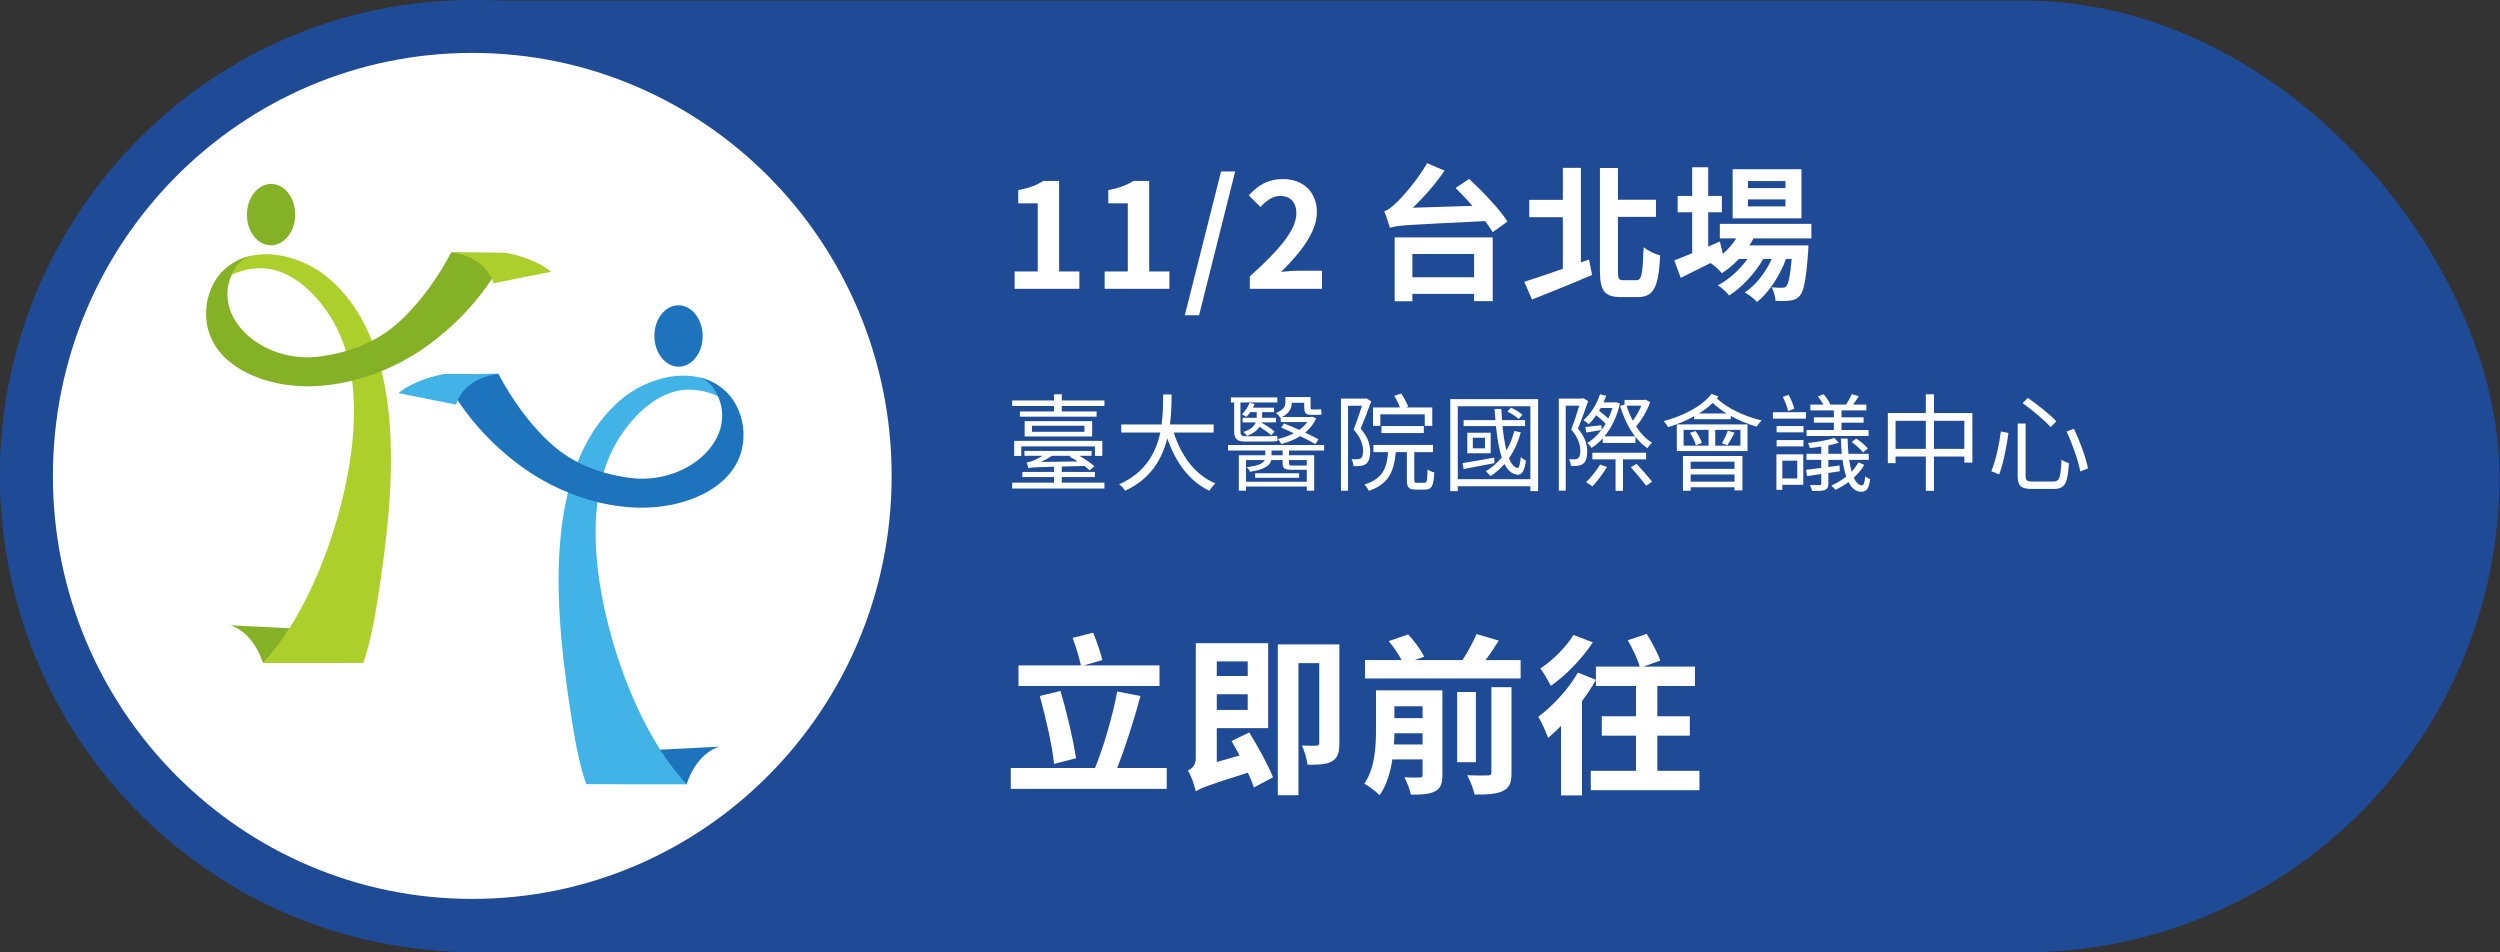 <svg width="378" height="144" viewBox="0 0 378 144" fill="none" xmlns="http://www.w3.org/2000/svg">
<rect x="0" y="0" width="378" height="144" fill="#333333" stroke="none"/>
<rect y="0.084" width="377.915" height="143.915" rx="71.958" fill="#1F4B96"/>
<path d="M153.409 43.662V41.044H156.907V30.748H153.959V28.746C155.587 28.438 156.709 28.02 157.743 27.36H160.141V41.044H163.199V43.662H153.409ZM167.025 43.662V41.044H170.523V30.748H167.575V28.746C169.203 28.438 170.325 28.02 171.359 27.36H173.757V41.044H176.815V43.662H167.025ZM179.144 47.666L184.622 25.93H186.756L181.3 47.666H179.144ZM188.971 43.662V41.792C193.393 37.832 196.011 34.774 196.011 32.266C196.011 30.616 195.131 29.626 193.569 29.626C192.381 29.626 191.413 30.396 190.577 31.298L188.817 29.538C190.313 27.932 191.765 27.074 193.987 27.074C197.067 27.074 199.113 29.054 199.113 32.09C199.113 35.038 196.671 38.206 193.701 41.11C194.515 41.022 195.593 40.934 196.363 40.934H199.883V43.662H188.971ZM222.882 38.404H213.554V41.924H222.882V38.404ZM210.87 45.554V35.896H225.698V45.532H222.882V44.432H213.554V45.554H210.87ZM220.088 28.416L222.134 27.052C224.158 28.944 226.776 31.65 227.92 33.498L225.698 35.104C225.412 34.62 225.016 34.048 224.554 33.432C212.872 34.004 211.31 34.048 210.144 34.444C210.012 33.916 209.594 32.618 209.286 31.936C209.858 31.782 210.386 31.364 211.112 30.66C211.882 29.978 214.28 27.316 215.776 24.676L218.416 25.798C217.03 27.844 215.292 29.802 213.62 31.408L222.64 31.122C221.782 30.154 220.902 29.23 220.088 28.416ZM239.03 39.68L240.262 39.24L240.724 41.572C237.622 42.914 234.234 44.256 231.638 45.29L230.472 42.606C231.946 42.144 234.058 41.418 236.302 40.648V32.838H231.22V30.22H236.302V25.38H239.03V39.68ZM245.476 42.364H247.434C248.248 42.364 248.38 41.33 248.512 37.392C249.15 37.898 250.294 38.448 251.02 38.624C250.778 43.178 250.162 44.916 247.676 44.916H245.058C242.638 44.916 241.912 43.992 241.912 40.956V25.402H244.64V30.198H250.382V32.794H244.64V40.978C244.64 42.166 244.75 42.364 245.476 42.364ZM269.962 28.438V27.382H264.286V28.438H269.962ZM269.962 31.21V30.154H264.286V31.21H269.962ZM272.382 25.578V33.014H261.976V25.578H272.382ZM273.878 36.05H265.122C264.946 36.402 264.726 36.754 264.506 37.106H273.438C273.438 37.106 273.416 37.7 273.394 38.008C273.086 42.298 272.734 44.058 272.14 44.696C271.722 45.202 271.238 45.378 270.688 45.444C270.182 45.51 269.346 45.532 268.466 45.488C268.422 44.872 268.202 43.992 267.872 43.442C268.576 43.508 269.148 43.508 269.434 43.508C269.742 43.508 269.918 43.464 270.094 43.266C270.402 42.936 270.666 41.814 270.908 39.152H270.05C269.148 41.616 267.432 44.278 265.65 45.664C265.21 45.158 264.462 44.564 263.802 44.212C265.474 43.156 266.948 41.198 267.894 39.152H266.596C265.408 41.264 263.362 43.464 261.448 44.674C261.03 44.168 260.348 43.508 259.732 43.134C261.36 42.32 263.054 40.78 264.22 39.152H262.922C262.108 40.01 261.25 40.736 260.348 41.308C260.018 40.89 259.182 40.12 258.632 39.768C257.048 40.56 255.464 41.352 254.122 42.012L253.154 39.372C253.902 39.086 254.826 38.712 255.86 38.294V32.09H253.66V29.626H255.86V25.292H258.28V29.626H260.348V32.09H258.28V37.282L260.04 36.512L260.502 38.382C261.294 37.7 261.976 36.908 262.526 36.05H260.04V33.85H273.878V36.05Z" fill="white"/>
<path d="M175.317 100.604V103.724H153.997V100.604H163.435C163.175 99.434 162.655 97.718 162.187 96.444L165.281 95.664C165.827 96.964 166.399 98.68 166.685 99.798L163.903 100.604H175.317ZM162.707 114.644L159.379 115.502C159.093 112.72 158.105 108.456 157.221 105.232L160.341 104.478C161.329 107.754 162.265 111.862 162.707 114.644ZM168.921 116.126H176.409V119.272H152.827V116.126H165.567C166.867 112.954 168.245 108.222 168.921 104.556L172.431 105.232C171.443 109.002 170.091 113.11 168.921 116.126ZM188.655 100.006H183.975V102.216H188.655V100.006ZM183.975 107.338H188.655V104.972H183.975V107.338ZM186.211 112.044L188.889 110.744C190.189 112.876 191.775 115.71 192.477 117.53L189.591 119.064C189.383 118.414 189.071 117.634 188.681 116.828C182.571 118.752 181.531 119.168 180.803 119.662C180.621 118.778 180.101 117.27 179.607 116.516C180.179 116.23 180.803 115.71 180.803 114.696V97.25H191.749V110.094H183.975V115.216L187.433 114.228C187.017 113.474 186.601 112.72 186.211 112.044ZM202.513 97.432V112.382C202.513 113.786 202.279 114.592 201.395 115.112C200.563 115.606 199.367 115.632 197.703 115.632C197.599 114.8 197.235 113.526 196.845 112.72C197.781 112.772 198.743 112.772 199.029 112.746C199.341 112.746 199.471 112.642 199.471 112.304V100.266H196.325V120.234H193.205V97.432H202.513ZM210.755 112.564H215.097V110.874H210.833C210.833 111.42 210.807 111.966 210.755 112.564ZM215.097 106.792H210.833V108.586H215.097V106.792ZM218.087 104.374V117.166C218.087 118.492 217.827 119.22 216.943 119.662C216.111 120.104 214.915 120.156 213.329 120.156C213.173 119.376 212.731 118.232 212.341 117.53C213.303 117.582 214.343 117.582 214.681 117.556C214.993 117.556 215.097 117.452 215.097 117.14V114.826H210.521C210.235 116.802 209.637 118.752 208.597 120.234C208.129 119.74 206.907 118.804 206.283 118.492C207.895 116.152 208.051 112.876 208.051 110.328V104.374H218.087ZM225.497 116.776V103.906H228.539V116.828C228.539 118.362 228.253 119.116 227.213 119.61C226.225 120.078 224.821 120.156 222.949 120.13C222.793 119.298 222.299 118.024 221.831 117.218C223.157 117.27 224.509 117.27 224.951 117.244C225.367 117.244 225.497 117.14 225.497 116.776ZM223.157 104.634V115.242H220.323V104.634H223.157ZM224.639 99.798H229.917V102.58H206.387V99.798H211.925C211.457 98.914 210.703 97.796 209.975 96.938L212.913 95.924C213.849 96.912 214.889 98.316 215.331 99.304L213.901 99.798H221.129C221.909 98.602 222.741 97.068 223.261 95.872L226.615 96.86C225.991 97.874 225.289 98.888 224.639 99.798ZM237.899 96.002L240.837 97.12C239.251 99.538 236.781 102.112 234.493 103.698C234.129 102.996 233.401 101.722 232.907 101.072C234.805 99.824 236.911 97.718 237.899 96.002ZM236.027 120.26V109.756C235.377 110.406 234.727 111.03 234.077 111.576C233.843 110.874 233.063 109.132 232.595 108.378C234.753 106.766 237.171 104.192 238.575 101.696L241.305 102.788C240.707 103.854 240.005 104.946 239.199 106.012V120.26H236.027ZM250.587 116.542H256.957V119.48H240.525V116.542H247.363V111.238H242.189V108.3H247.363V103.724H241.305V100.786H247.935C247.623 99.694 246.843 98.056 246.115 96.808L248.975 95.846C249.755 97.068 250.665 98.758 251.029 99.876L248.507 100.786H256.281V103.724H250.587V108.3H255.501V111.238H250.587V116.542Z" fill="white"/>
<path d="M159.376 62.216V61.384H153.04V60.552H159.376V59.608H160.544V60.552H166.992V61.384H160.544V62.216H165.808V63H154.208V62.216H159.376ZM166.672 68.936H165.552V67.496H154.416V68.936H153.344V66.664H166.672V68.936ZM163.968 65.288V64.376H156.032V65.288H163.968ZM154.928 63.672H165.136V65.992H154.928V63.672ZM161.872 68.92H159.056C158.496 69.288 157.936 69.592 157.376 69.848L162.96 69.768C162.544 69.496 162.112 69.256 161.728 69.048L161.872 68.92ZM160.544 72.984H166.992V73.864H153.04V72.984H159.376V72.136H154.576V71.352H159.376V70.568C156.256 70.648 155.808 70.68 155.488 70.776C155.44 70.584 155.312 70.152 155.216 69.912C155.456 69.896 155.76 69.832 156.08 69.704C156.336 69.608 156.976 69.32 157.648 68.92H154.896V68.184H165.04V68.92H163.216C164.08 69.416 164.96 70.04 165.488 70.488L164.752 71.112C164.56 70.92 164.272 70.696 163.968 70.456L160.544 70.536V71.352H165.552V72.136H160.544V72.984ZM183.504 65.4H177.472C178.592 68.92 180.672 71.816 183.76 73.08C183.472 73.352 183.072 73.848 182.864 74.2C179.792 72.744 177.76 69.912 176.496 66.28C175.728 69.352 174 72.424 170.112 74.2C169.936 73.88 169.552 73.464 169.216 73.224C173.184 71.496 174.784 68.424 175.44 65.4H169.536V64.184H175.632C175.872 62.504 175.856 60.904 175.872 59.64H177.152C177.136 60.92 177.12 62.504 176.896 64.184H183.504V65.4ZM193.648 63.144L193.584 63.176C193.456 62.952 193.12 62.568 192.928 62.44C194.128 61.96 194.352 61.416 194.352 60.856V60.04H198.16V61.528C198.16 61.832 198.192 61.912 198.384 61.912H199.088C199.28 61.912 199.568 61.896 199.744 61.864C199.76 62.088 199.792 62.44 199.824 62.664C199.648 62.712 199.376 62.728 199.12 62.728H198.24C197.376 62.728 197.2 62.392 197.2 61.512V60.904H195.312C195.312 61.64 195.008 62.456 193.856 63.048H198.208L198.4 63L198.992 63.272C198.608 64.136 198.032 64.84 197.344 65.416C198.112 65.768 198.832 66.136 199.344 66.424L198.88 67.144C198.32 66.808 197.488 66.376 196.592 65.944C195.712 66.488 194.736 66.872 193.728 67.128C193.616 66.904 193.392 66.568 193.216 66.376C194.048 66.184 194.88 65.896 195.632 65.512C194.976 65.192 194.304 64.888 193.712 64.648L194.144 64.024C194.848 64.296 195.648 64.648 196.448 65C196.912 64.664 197.344 64.264 197.664 63.816H193.648V63.144ZM186.608 65.16V60.856H186.112V60.088H193.136V60.856H187.552V65.192C187.552 65.768 187.712 65.96 188.288 65.96H191.664C192.064 65.96 192.784 65.944 193.088 65.88C193.12 66.136 193.152 66.456 193.2 66.664C192.928 66.744 192.32 66.76 191.728 66.76H188.24C186.992 66.76 186.608 66.328 186.608 65.16ZM192.928 63.864H190.736L190.72 63.896C191.456 64.296 192.272 64.872 192.72 65.256L192.208 65.816C191.808 65.448 191.104 64.936 190.448 64.52C190.128 65.016 189.552 65.528 188.528 65.912C188.416 65.704 188.176 65.464 188 65.304C189.184 64.936 189.664 64.392 189.872 63.864H187.888V63.176H190.016V63.064V62.312H189.04C188.848 62.584 188.656 62.824 188.432 63.032C188.288 62.92 187.968 62.728 187.776 62.648C188.288 62.152 188.704 61.544 188.944 60.904L189.696 61.096C189.632 61.272 189.552 61.448 189.456 61.64H192.64V62.312H190.832V63.08V63.176H192.928V63.864ZM189.776 72.248V71.56H196.432V72.248H189.776ZM193.936 68.84V68.12H192.256V68.84H193.936ZM197.584 69.56H194.896V70.024C194.896 70.344 194.976 70.392 195.456 70.392H197.28C197.424 70.392 197.52 70.392 197.584 70.376V69.56ZM188.4 72.84H197.584V71.032H197.424H195.36C194.224 71.032 193.936 70.856 193.936 70.024V69.56H192.224C192.048 70.344 191.296 70.968 189.024 71.336C188.912 71.128 188.688 70.792 188.496 70.632C190.352 70.424 191.024 70.008 191.232 69.56H188.4V72.84ZM200.208 68.12H194.896V68.84H198.704V74.184H197.584V73.56H188.4V74.184H187.312V68.84H191.312V68.12H185.68V67.288H200.208V68.12ZM208.704 62.648V64.392H207.6V61.608H211.664C211.488 61.064 211.136 60.376 210.8 59.848L211.872 59.496C212.288 60.12 212.72 60.952 212.912 61.48L212.576 61.608H216.56V64.392H215.424V62.648H208.704ZM215.28 65.48H208.88V64.424H215.28V65.48ZM206.56 60.216L207.328 60.68C206.848 61.992 206.272 63.544 205.728 64.824C206.896 66.136 207.168 67.288 207.168 68.28C207.168 69.128 206.976 69.832 206.544 70.136C206.32 70.312 206.032 70.408 205.712 70.44C205.392 70.488 204.992 70.488 204.64 70.472C204.624 70.168 204.528 69.72 204.336 69.416C204.704 69.448 205.008 69.464 205.264 69.432C205.456 69.416 205.632 69.384 205.76 69.288C206.016 69.112 206.096 68.664 206.096 68.168C206.096 67.304 205.808 66.216 204.672 64.952C205.12 63.8 205.6 62.424 205.936 61.352H203.824V74.2H202.752V60.264H206.368L206.56 60.216ZM214.256 73H215.392C215.744 73 215.808 72.728 215.84 70.984C216.096 71.176 216.544 71.368 216.864 71.416C216.768 73.496 216.464 74.024 215.504 74.024H214.096C212.976 74.024 212.72 73.688 212.72 72.552V68.36H211.04C210.768 71.288 210 73.16 206.976 74.216C206.848 73.928 206.528 73.496 206.288 73.272C209.04 72.408 209.68 70.84 209.888 68.36H207.664V67.272H216.672V68.36H213.84V72.536C213.84 72.936 213.904 73 214.256 73ZM230.192 62.728L229.616 63.352C229.264 63 228.528 62.504 227.904 62.232L228.464 61.64C229.088 61.928 229.824 62.36 230.192 62.728ZM225.92 69.192L225.968 70.024C224.304 70.344 222.608 70.68 221.296 70.92L221.136 70.024C222.352 69.832 224.128 69.512 225.92 69.192ZM224.528 67.784V66.184H222.688V67.784H224.528ZM221.856 65.432H225.392V68.536H221.856V65.432ZM228.96 65.16L229.936 65.368C229.536 66.872 228.928 68.184 228.16 69.288C228.496 70.136 228.928 70.68 229.456 70.76C229.68 70.824 229.84 70.136 229.952 69.112C230.144 69.304 230.496 69.544 230.72 69.64C230.512 71.384 229.968 72.024 229.136 71.704C228.448 71.56 227.904 71 227.472 70.152C226.848 70.872 226.144 71.48 225.36 71.992C225.216 71.8 224.864 71.416 224.656 71.24C225.6 70.696 226.4 69.992 227.072 69.16C226.64 67.88 226.368 66.232 226.192 64.424H221.296V63.528H226.112C226.064 62.968 226.016 62.408 225.984 61.832H227.008C227.04 62.408 227.072 62.968 227.104 63.528H230.592V64.424H227.184C227.312 65.8 227.504 67.08 227.776 68.104C228.288 67.24 228.688 66.248 228.96 65.16ZM220.416 72.456H231.392V61.432H220.416V72.456ZM219.28 60.344H232.56V74.264H231.392V73.528H220.416V74.264H219.28V60.344ZM243.808 61.688H242.032C241.952 61.832 241.856 61.976 241.776 62.104C242.256 62.472 242.784 62.904 243.184 63.288C243.424 62.792 243.632 62.248 243.808 61.688ZM248.176 61.336H245.936C246.176 62.12 246.496 62.888 246.88 63.608C247.376 62.952 247.856 62.104 248.176 61.336ZM242.144 64.296L242.16 64.984C242.384 64.696 242.592 64.392 242.768 64.072C242.416 63.672 241.872 63.192 241.344 62.792C240.992 63.288 240.608 63.752 240.208 64.136C240.048 63.976 239.648 63.672 239.424 63.528C240.512 62.584 241.408 61.16 241.92 59.624L242.848 59.832C242.736 60.184 242.608 60.504 242.464 60.84H244.144L244.32 60.808L244.928 61.032C244.48 63.032 243.632 64.712 242.592 65.976H247.216C246.256 64.712 245.456 63.08 244.96 61.368L245.632 61.192V60.472H248.64L248.832 60.424L249.504 60.824C249.024 62.136 248.208 63.528 247.376 64.472C248.064 65.528 248.88 66.408 249.792 66.936C249.552 67.128 249.248 67.496 249.088 67.768C248.432 67.336 247.84 66.744 247.28 66.056V66.968H242.336V66.28C241.808 66.856 241.232 67.352 240.64 67.72C240.496 67.496 240.224 67.16 240 66.984C240.752 66.536 241.488 65.848 242.128 65.016C241.312 65.16 240.576 65.272 239.84 65.4L239.696 64.568C240.4 64.504 241.184 64.408 242.144 64.296ZM239.392 60.2L240.128 60.648C239.68 61.944 239.104 63.528 238.592 64.808C239.712 66.136 239.984 67.288 239.984 68.264C239.984 69.128 239.792 69.816 239.376 70.12C239.152 70.296 238.864 70.376 238.576 70.424C238.256 70.456 237.856 70.472 237.52 70.44C237.504 70.152 237.408 69.72 237.232 69.432C237.584 69.448 237.888 69.464 238.144 69.448C238.336 69.432 238.496 69.384 238.608 69.288C238.864 69.112 238.944 68.664 238.944 68.184C238.944 67.304 238.672 66.216 237.568 64.936C238.016 63.784 238.464 62.408 238.784 61.336H236.736V74.184H235.696V60.264H239.216L239.392 60.2ZM241.936 70.248L242.992 70.6C242.384 71.608 241.472 72.792 240.768 73.544C240.544 73.368 240.096 73.064 239.808 72.92C240.56 72.2 241.376 71.16 241.936 70.248ZM248.896 69.448H245.392V74.216H244.272V69.448H240.768V68.456H248.896V69.448ZM246.592 70.648L247.456 70.136C248.256 70.984 249.28 72.152 249.792 72.84L248.896 73.448C248.384 72.744 247.376 71.528 246.592 70.648ZM262.256 69.8H255.632V70.888H262.256V69.8ZM255.632 72.824H262.256V71.736H255.632V72.824ZM254.464 74.2V68.952H263.456V74.152H262.256V73.672H255.632V74.2H254.464ZM261.168 67.32L260.368 67.032C260.656 66.504 261.072 65.656 261.248 65.112L262.256 65.432C261.904 66.12 261.504 66.84 261.168 67.32ZM255.52 65.448L256.368 65.176C256.784 65.736 257.184 66.472 257.328 66.984L256.416 67.32C256.288 66.808 255.92 66.04 255.52 65.448ZM254.56 65V67.384H258.336V65H254.56ZM263.152 67.384V65H259.344V67.384H263.152ZM253.536 68.2V64.168H264.224V68.2H253.536ZM256.88 62.52H261.056C260.288 62.04 259.568 61.496 258.96 60.92C258.352 61.512 257.648 62.056 256.88 62.52ZM258.784 59.56L259.824 59.944C259.744 60.04 259.68 60.152 259.6 60.248C261.104 61.704 263.872 63 266.368 63.576C266.112 63.8 265.792 64.216 265.616 64.504C264.32 64.136 262.944 63.592 261.696 62.888V63.384H256.144V62.936C254.928 63.624 253.568 64.168 252.224 64.584C252.096 64.36 251.76 63.896 251.552 63.672C254.448 62.904 257.28 61.496 258.784 59.56ZM282.528 65.016V65.928H273.152V65.016H277.28V63.912H274.256V63.096H277.28V62.056H273.728V61.176H275.696C275.472 60.776 275.168 60.312 274.88 59.944L275.728 59.608C276.128 60.056 276.576 60.712 276.736 61.144L276.656 61.176H279.12C279.424 60.728 279.808 60.04 280 59.592L281.056 59.912C280.768 60.36 280.448 60.808 280.192 61.176H282.192V62.056H278.432V63.096H281.776V63.912H278.432V65.016H282.528ZM279.968 66.84L280.656 66.312C281.312 66.728 282.064 67.352 282.416 67.816L281.696 68.408C281.344 67.944 280.608 67.272 279.968 66.84ZM271.296 61.784L270.368 62.168C270.256 61.608 269.904 60.696 269.568 60.008L270.448 59.704C270.8 60.36 271.168 61.24 271.296 61.784ZM271.744 69.656H269.488V72.344H271.744V69.656ZM272.656 68.696V73.304H269.488V74.056H268.592V68.696H272.656ZM268.624 67.496V66.536H272.688V67.496H268.624ZM268.624 65.368V64.424H272.688V65.368H268.624ZM268.064 63.304V62.328H273.056V63.304H268.064ZM280.992 69.896L281.872 70.296C281.472 71 280.912 71.64 280.288 72.232C280.656 73 281.072 73.384 281.52 73.384C281.776 73.384 281.936 73.032 282.016 72.008C282.224 72.216 282.528 72.344 282.768 72.44C282.592 73.88 282.224 74.344 281.44 74.36C280.624 74.36 280 73.848 279.504 72.888C278.88 73.352 278.192 73.752 277.504 74.056C277.392 73.88 277.104 73.592 276.896 73.416C277.68 73.064 278.464 72.616 279.152 72.056C278.912 71.368 278.736 70.52 278.592 69.528H276.448V70.616L278.144 70.376L278.176 71.256L276.448 71.512V73.128C276.448 73.672 276.32 73.928 275.92 74.088C275.536 74.232 274.928 74.232 274 74.232C273.952 73.976 273.792 73.608 273.664 73.336C274.336 73.352 274.96 73.352 275.136 73.352C275.328 73.336 275.376 73.288 275.376 73.112V71.672L273.232 71.992L273.072 71.032C273.728 70.968 274.512 70.856 275.376 70.744V69.528H273.136V68.616H275.376V67.528C274.784 67.608 274.208 67.688 273.648 67.736C273.6 67.528 273.488 67.208 273.376 66.984C274.768 66.824 276.432 66.552 277.344 66.216L278.032 66.952C277.568 67.112 277.024 67.24 276.448 67.336V68.616H278.48C278.416 67.912 278.368 67.144 278.336 66.312H279.36C279.376 67.16 279.424 67.928 279.488 68.616H282.56V69.528H279.6C279.696 70.216 279.824 70.808 279.968 71.32C280.384 70.872 280.736 70.392 280.992 69.896ZM292.416 67.864H297.008V63.624H292.416V67.864ZM286.608 67.864H291.184V63.624H286.608V67.864ZM292.416 62.456H298.224V69.944H297.008V69.032H292.416V74.216H291.184V69.032H286.608V70.024H285.44V62.456H291.184V59.608H292.416V62.456ZM305.824 60.952L306.608 60.168C308.096 61.192 310 62.696 310.912 63.704L310.064 64.584C309.184 63.592 307.328 62.024 305.824 60.952ZM312.464 65.256L313.568 64.824C314.496 66.728 315.376 69.176 315.712 70.824L314.544 71.288C314.224 69.64 313.36 67.128 312.464 65.256ZM302.528 65.24L303.68 65.464C303.424 67.336 302.928 70.04 302.272 71.736L301.088 71.24C301.776 69.608 302.304 67.112 302.528 65.24ZM305.072 64.04H306.272V71.928C306.272 72.664 306.464 72.808 307.376 72.808H310.432C311.424 72.808 311.568 72.248 311.696 69.496C311.984 69.72 312.48 69.928 312.816 70.024C312.64 73.048 312.272 73.928 310.496 73.928H307.28C305.552 73.928 305.072 73.496 305.072 71.912V64.04Z" fill="white"/>
<path d="M138.817 71.958C138.817 109.519 108.608 139.915 71.408 139.915C34.209 139.915 4 109.519 4 71.958C4 34.397 34.209 4 71.408 4C108.608 4 138.817 34.397 138.817 71.958Z" fill="white" stroke="#1F4B96" stroke-width="8"/>
<path fill-rule="evenodd" clip-rule="evenodd" d="M54.941 100.198C53.544 98.581 52.146 96.965 50.749 95.348C45.444 95.08 40.14 94.813 34.836 94.545C35.939 94.886 38.395 96.148 39.753 100.211C44.816 100.207 49.879 100.201 54.941 100.197V100.198Z" fill="#85B127"/>
<path d="M31.37 45.522C32.218 41.904 37.408 40.008 40.925 40.697C44.777 41.449 47.81 44.63 49.738 47.537C54.432 54.613 54.006 64.438 52.453 72.349C50.331 83.157 45.532 94.12 39.752 100.212C43.656 100.208 51.036 100.202 54.94 100.198C55.733 98.01 56.466 94.691 57.083 90.74C59.367 76.119 62.281 53.133 49.89 42.235C45.521 38.393 37.842 36.522 33.458 41.247C32.923 41.808 32.485 42.492 32.14 43.211C31.854 44.129 31.602 44.792 31.369 45.523L31.37 45.522Z" fill="#ACCF2C"/>
<path d="M68.215 38.167C66.131 42.141 63.72 45.339 61.186 47.873C57.547 51.511 53.419 53.161 48.556 53.876C39.602 55.194 31.311 47.649 35.501 40.623C36.023 39.748 36.807 39.055 37.919 38.693C37.274 38.791 35.335 39.398 33.822 40.858C32.205 42.416 31.262 44.712 31.166 46.948C30.95 52.034 34.384 55.262 38.624 56.953C47.133 60.344 57.588 57.408 64.716 52.207C69.538 48.689 73.836 43.933 76.646 38.244C74.369 38.219 70.489 38.194 68.212 38.168L68.215 38.167Z" fill="#85B127"/>
<path fill-rule="evenodd" clip-rule="evenodd" d="M37.334 32.395C37.3 34.957 38.905 37.058 40.92 37.089C42.935 37.118 44.598 35.066 44.633 32.504C44.667 29.942 43.062 27.841 41.047 27.81C39.032 27.781 37.369 29.833 37.334 32.395Z" fill="#85B127"/>
<path fill-rule="evenodd" clip-rule="evenodd" d="M68.213 38.167C72.502 38.758 74.127 41.155 74.619 42.826L83.316 41.091C81.975 39.89 79.243 38.731 76.647 38.241L68.213 38.166V38.167Z" fill="#ACCF2C"/>
<path fill-rule="evenodd" clip-rule="evenodd" d="M88.635 118.553C90.032 116.936 91.43 115.319 92.828 113.702C98.132 113.434 103.436 113.167 108.74 112.899C107.637 113.24 105.181 114.502 103.823 118.565C98.76 118.561 93.697 118.555 88.635 118.551V118.553Z" fill="#1E74BC"/>
<path d="M112.204 63.877C111.357 60.259 106.167 58.363 102.65 59.051C98.798 59.804 95.765 62.984 93.837 65.891C89.143 72.967 89.569 82.792 91.121 90.703C93.244 101.511 98.043 112.475 103.823 118.566C99.919 118.562 92.539 118.556 88.635 118.552C87.842 116.364 87.109 113.046 86.492 109.094C84.207 94.473 81.294 71.487 93.685 60.59C98.054 56.747 105.733 54.877 110.117 59.601C110.652 60.163 111.09 60.847 111.435 61.566C111.721 62.483 111.973 63.146 112.206 63.878L112.204 63.877Z" fill="#42B3E7"/>
<path d="M75.363 56.522C77.447 60.495 79.858 63.694 82.392 66.228C86.031 69.865 90.159 71.515 95.022 72.23C103.976 73.548 112.267 66.003 108.077 58.977C107.555 58.102 106.771 57.41 105.658 57.048C106.304 57.146 108.243 57.753 109.756 59.212C111.373 60.77 112.316 63.067 112.412 65.302C112.628 70.389 109.194 73.617 104.953 75.308C96.445 78.699 85.99 75.763 78.862 70.562C74.04 67.043 69.742 62.288 66.932 56.598C69.209 56.573 73.089 56.548 75.366 56.523L75.363 56.522Z" fill="#1E74BC"/>
<path fill-rule="evenodd" clip-rule="evenodd" d="M106.242 50.749C106.277 53.312 104.671 55.413 102.656 55.444C100.642 55.473 98.979 53.42 98.944 50.858C98.909 48.296 100.515 46.195 102.529 46.164C104.544 46.135 106.207 48.188 106.242 50.749Z" fill="#1E74BC"/>
<path fill-rule="evenodd" clip-rule="evenodd" d="M75.361 56.521C71.072 57.112 69.446 59.509 68.955 61.181L60.258 59.445C61.598 58.244 64.331 57.086 66.926 56.595L75.361 56.52V56.521Z" fill="#42B3E7"/>
</svg>
